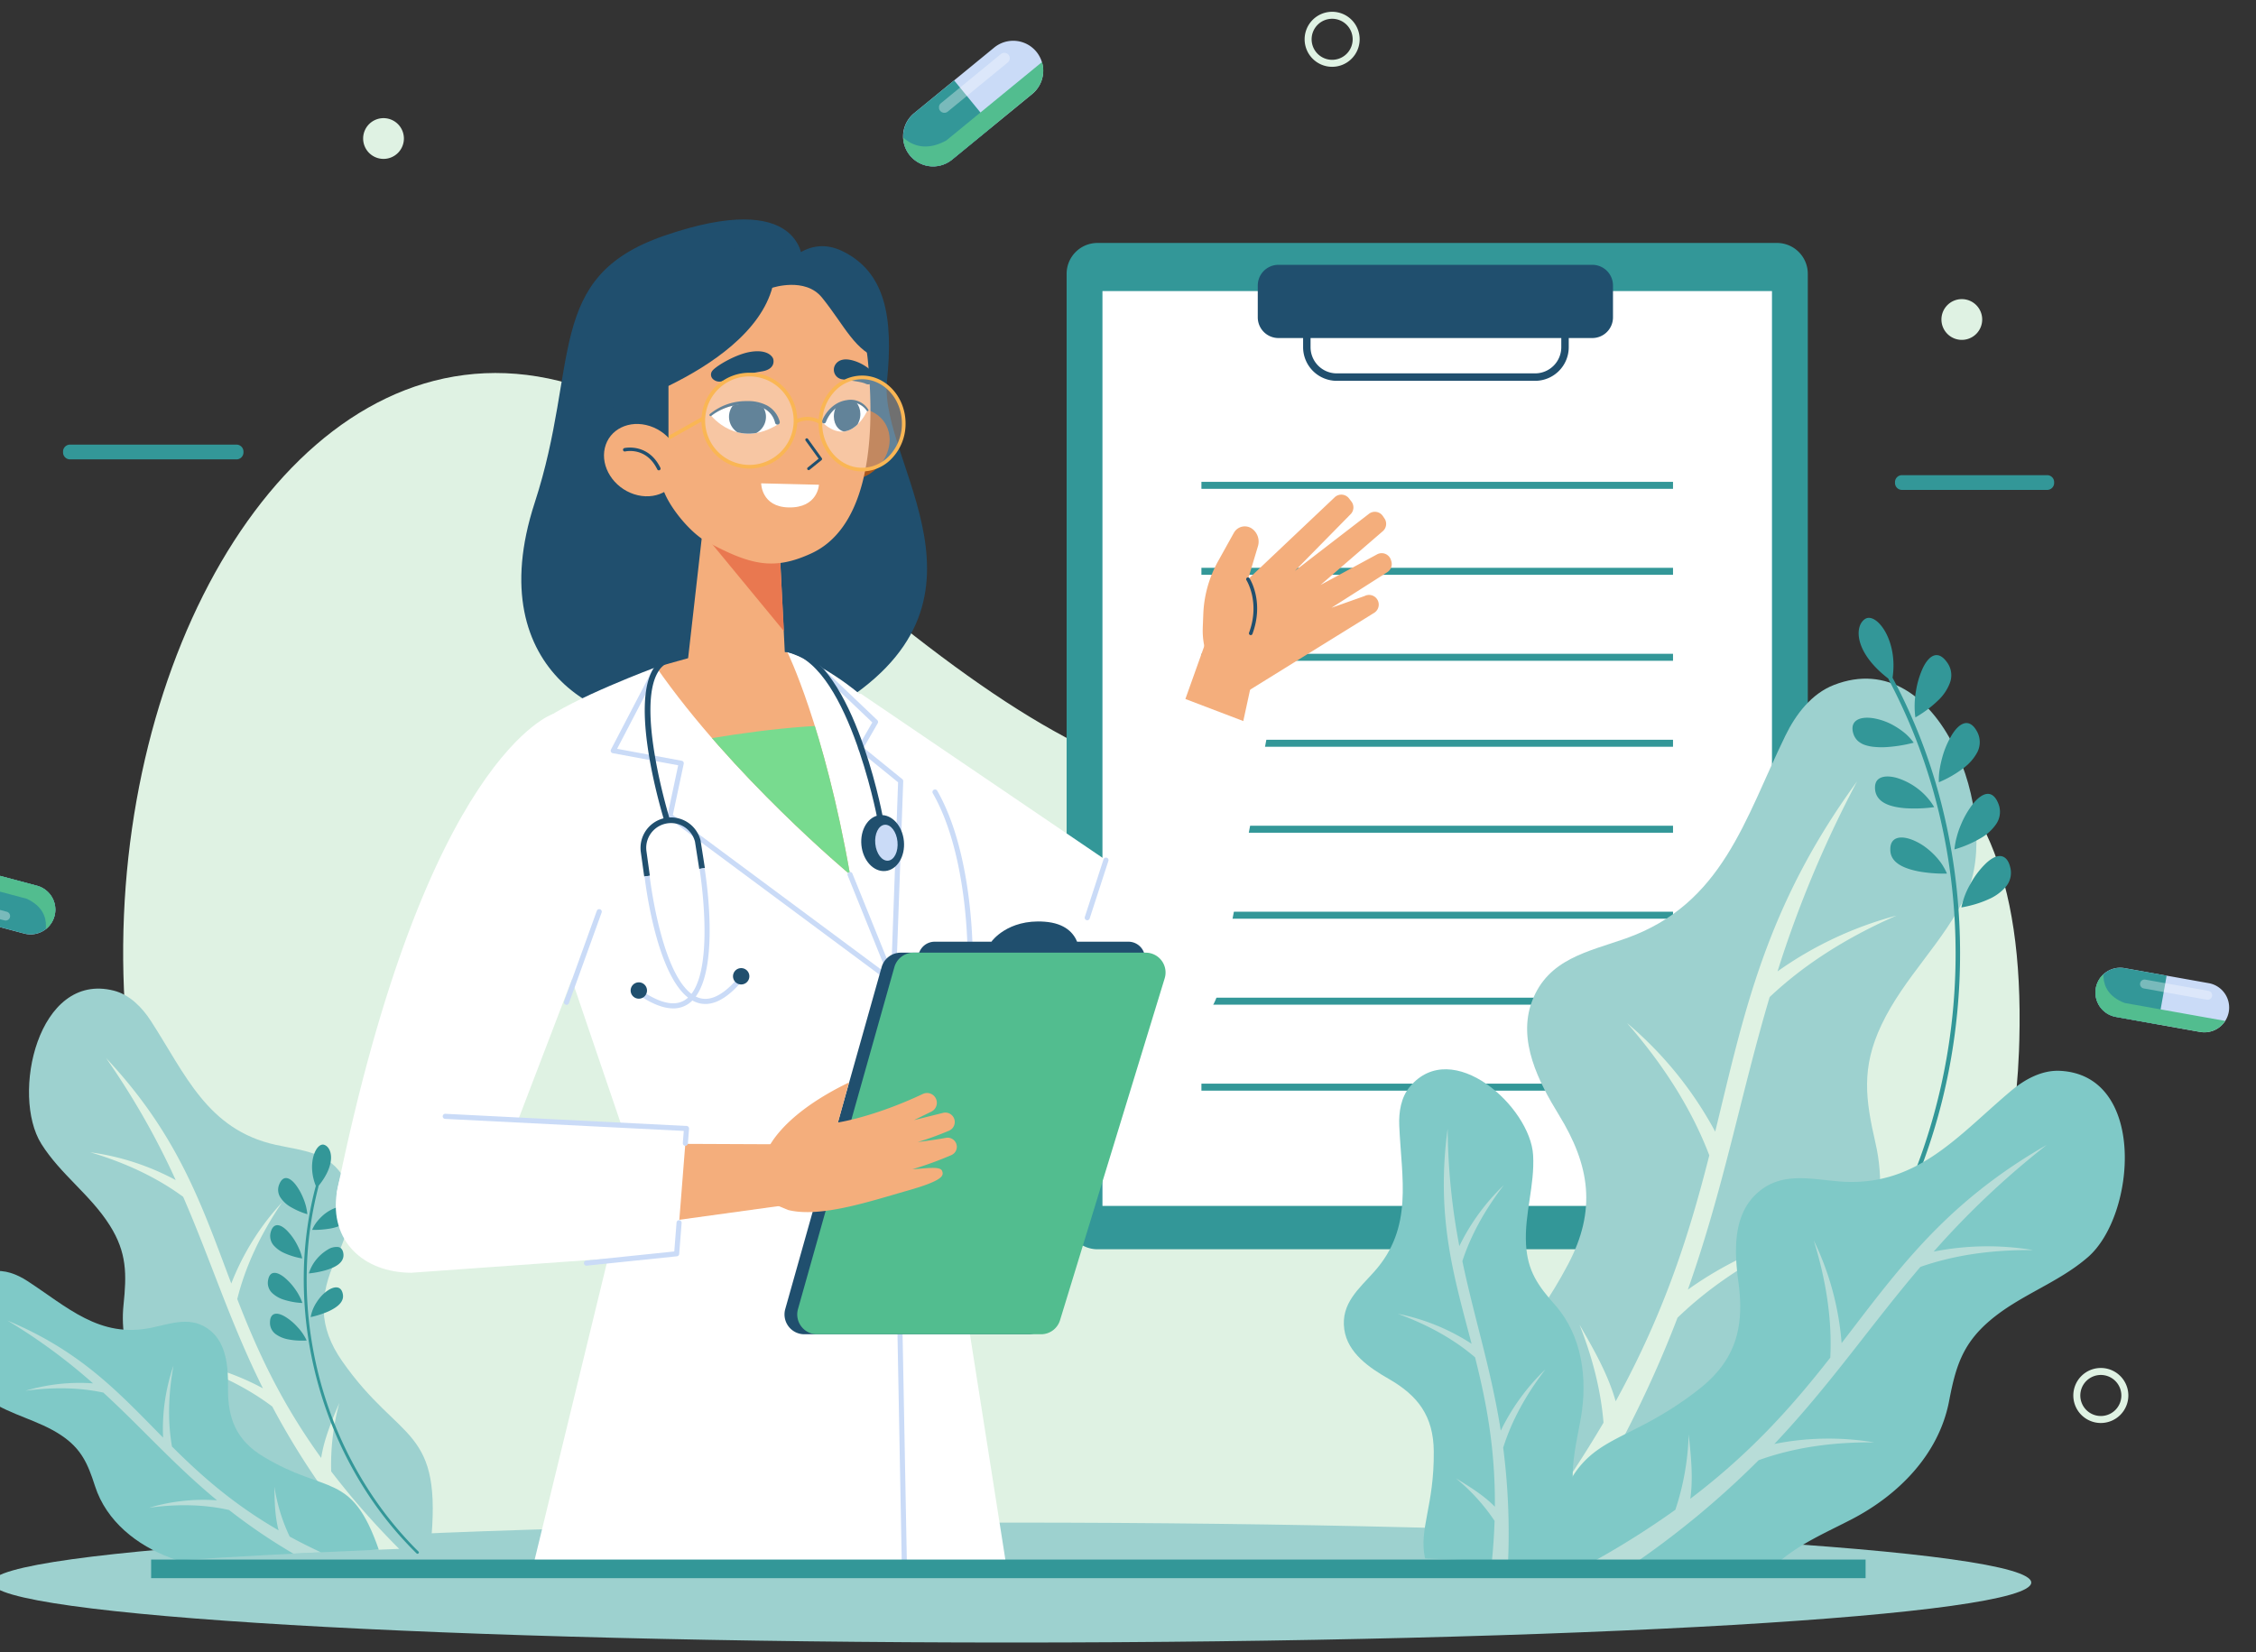 <?xml version="1.0" encoding="UTF-8"?>
<svg xmlns="http://www.w3.org/2000/svg" xmlns:xlink="http://www.w3.org/1999/xlink" width="938.57" height="687.443" viewBox="0 0 938.57 687.443">
  <rect x="0" y="0" width="938.57" height="687.443" fill="#333333" stroke="none"/>
  <defs>
    <clipPath id="a">
      <rect width="938.57" height="687.443" fill="#fff" stroke="#707070" stroke-width="1"></rect>
    </clipPath>
    <clipPath id="b">
      <rect width="964.286" height="678.568" fill="none"></rect>
    </clipPath>
    <clipPath id="c">
      <rect width="964.287" height="678.567" fill="none"></rect>
    </clipPath>
    <clipPath id="d">
      <path d="M1704.016,756.671a10.3,10.3,0,0,0,8.333,11.955l17.512,3.126,17.512,3.127A10.3,10.3,0,0,0,1751,754.591l-17.512-3.127-17.513-3.126a10.413,10.413,0,0,0-1.823-.162,10.306,10.306,0,0,0-10.132,8.5" transform="translate(-1703.854 -748.176)" fill="none"></path>
    </clipPath>
    <clipPath id="f">
      <rect width="29.949" height="8.406" fill="none"></rect>
    </clipPath>
    <clipPath id="g">
      <path d="M4.438,673.747a10.3,10.3,0,0,0,7.305,12.61l17.19,4.578,17.19,4.578a10.3,10.3,0,0,0,5.3-19.915L34.237,671.02l-17.19-4.578a10.292,10.292,0,0,0-12.609,7.305" transform="translate(-4.088 -666.092)" fill="none"></path>
    </clipPath>
    <clipPath id="i">
      <rect width="29.462" height="10.58" fill="none"></rect>
    </clipPath>
    <clipPath id="j">
      <path d="M808.753,25.527,792.088,39.185,775.423,52.842a12.481,12.481,0,0,0,15.822,19.307L807.91,58.491l16.665-13.658a12.481,12.481,0,1,0-15.823-19.306" transform="translate(-770.853 -22.699)" fill="none"></path>
    </clipPath>
    <clipPath id="l">
      <rect width="29.462" height="24.957" fill="none"></rect>
    </clipPath>
    <clipPath id="m">
      <path d="M600.279,501.036l-22.557,6.293c31.51,45.414,80.621,86.32,80.621,86.32-10.835-61.8-26.1-92.613-26.1-92.613Z" transform="translate(-577.722 -501.036)" fill="none"></path>
    </clipPath>
    <clipPath id="o">
      <path d="M620.213,311.408s11.163,14.639,28.3,3.751a14.584,14.584,0,0,0-13.506-8.447c-3.881,0-8.75,1.246-14.8,4.7" transform="translate(-620.213 -306.712)" fill="none"></path>
    </clipPath>
    <clipPath id="q">
      <path d="M708.239,313.746c11.7,10.4,18.5-5.36,18.5-5.36-3.085-2.848-5.793-3.911-8.117-3.911-6.861,0-10.379,9.271-10.379,9.271" transform="translate(-708.239 -304.475)" fill="none"></path>
    </clipPath>
    <clipPath id="s">
      <rect width="38.361" height="38.361" fill="none"></rect>
    </clipPath>
    <clipPath id="t">
      <rect width="34.688" height="38.361" fill="none"></rect>
    </clipPath>
  </defs>
  <g clip-path="url(#a)">
    <g transform="translate(-34.134 4.898)">
      <g clip-path="url(#b)">
        <g transform="translate(0 0.001)">
          <g clip-path="url(#c)">
            <path d="M949.292,565.046q.09-2.3.15-4.584c3.651-138.387-73.993-153.373-200.3-136.305-3.106.42-3.394,1.651-4.53,2.185-123.943,58.241-178.381,38.489-331.734-99.69C205.158,139.489,34.819,599.592,285.637,781.98H827.148c6.928-4.3,13.4-8.576,19.392-12.747,60.117-41.821,99.414-118.776,102.752-204.187" transform="translate(-75.201 -132.403)" fill="#dff2e3"></path>
            <path d="M1165.1,289.673c6.519-16.964-2.195-33.116-21.189-31.433-19.263,1.708-69.2,4.26-111.691-41.368C943.982,122.131,886.949,250.1,978.8,317.585c62.87,46.194,160.227,39.952,186.305-27.911" transform="translate(-436.475 -85.772)" fill="#dff2e3"></path>
            <path d="M1096.51,22.9a11.447,11.447,0,1,1,11.446-11.447A11.46,11.46,0,0,1,1096.51,22.9m0-19.985a8.538,8.538,0,1,0,8.538,8.538,8.548,8.548,0,0,0-8.538-8.538" transform="translate(-508.16 -0.002)" fill="#dff2e3"></path>
            <path d="M1698,1084.3a11.447,11.447,0,1,1,11.446-11.447A11.46,11.46,0,0,1,1698,1084.3m0-19.985a8.538,8.538,0,1,0,8.538,8.539,8.549,8.549,0,0,0-8.538-8.539" transform="translate(-789.85 -497.082)" fill="#dff2e3"></path>
            <path d="M35.14,819.843a8.478,8.478,0,1,1-8.478-8.478,8.478,8.478,0,0,1,8.478,8.478" transform="translate(-8.516 -379.982)" fill="#dff2e3"></path>
            <path d="M1600.315,233.371a8.478,8.478,0,1,1-8.478-8.478,8.478,8.478,0,0,1,8.478,8.478" transform="translate(-741.524 -105.324)" fill="#dff2e3"></path>
            <path d="M365.313,91.728a8.478,8.478,0,1,1-8.479-8.478,8.479,8.479,0,0,1,8.479,8.478" transform="translate(-163.144 -38.989)" fill="#dff2e3"></path>
            <path d="M185.69,338.76H116.433a2.9,2.9,0,0,0-2.9,2.9V342a2.9,2.9,0,0,0,2.9,2.9H185.69a2.9,2.9,0,0,0,2.9-2.9v-.34a2.9,2.9,0,0,0-2.9-2.9" transform="translate(-53.168 -158.65)" fill="#339798"></path>
            <path d="M1610.327,362.658h-60.408a2.9,2.9,0,0,0-2.9,2.9v.34a2.9,2.9,0,0,0,2.9,2.9h60.408a2.9,2.9,0,0,0,2.9-2.9v-.34a2.9,2.9,0,0,0-2.9-2.9" transform="translate(-724.503 -169.842)" fill="#339798"></path>
            <path d="M1751,754.59l-17.512-3.126-17.513-3.126a10.3,10.3,0,1,0-3.622,20.288l17.512,3.126,17.512,3.126A10.3,10.3,0,0,0,1751,754.59" transform="translate(-797.955 -350.389)" fill="#cadbf7"></path>
          </g>
        </g>
        <g transform="translate(905.9 397.788)">
          <g clip-path="url(#d)">
            <path d="M1715.971,748.337a10.3,10.3,0,1,0-3.622,20.288l17.512,3.126,3.622-20.288Z" transform="translate(-1703.854 -748.176)" fill="#339798"></path>
            <path d="M1698.4,742.929s-5.624,12.428,7.669,17.45l46.2,8.248-8.492,11.538-25.554-1.535-7.822-1.207-27.483-9.258-.359-16Z" transform="translate(-1693.88 -745.719)" fill="#52bd8f"></path>
          </g>
        </g>
        <g transform="translate(0 0.001)">
          <g clip-path="url(#c)">
            <g transform="translate(924.469 402.699)" opacity="0.34">
              <g clip-path="url(#f)">
                <path d="M1766.539,765.793l-26.219-4.68a1.862,1.862,0,1,1,.654-3.667l26.219,4.68a1.863,1.863,0,1,1-.655,3.667" transform="translate(-1738.782 -757.415)" fill="#fff"></path>
              </g>
            </g>
            <path d="M11.743,686.357l17.19,4.578,17.19,4.578a10.3,10.3,0,0,0,5.3-19.916l-17.19-4.578-17.19-4.578a10.3,10.3,0,0,0-5.3,19.915" transform="translate(-1.914 -311.948)" fill="#cadbf7"></path>
          </g>
        </g>
        <g transform="translate(2.174 354.146)">
          <g clip-path="url(#g)">
            <path d="M68.008,699.853a10.3,10.3,0,1,0,5.3-19.915l-17.19-4.578-5.3,19.915Z" transform="translate(-25.973 -670.432)" fill="#339798"></path>
            <path d="M51.539,692.129s6.642-11.915-6.185-18.03L0,662.021l9.426-10.789L34.763,654.9l7.694,1.856L69.07,668.273l-.978,15.977Z" transform="translate(-2.174 -659.133)" fill="#52bd8f"></path>
          </g>
        </g>
        <g transform="translate(0 0.001)">
          <g clip-path="url(#c)">
            <g transform="translate(8.874 367.564)" opacity="0.34">
              <g clip-path="url(#i)">
                <path d="M19.033,691.394l25.736,6.854a1.862,1.862,0,1,1-.959,3.6l-25.736-6.854a1.862,1.862,0,1,1,.959-3.6" transform="translate(-16.69 -691.331)" fill="#fff"></path>
              </g>
            </g>
            <path d="M808.753,25.526,792.088,39.184,775.423,52.842a12.481,12.481,0,0,0,15.823,19.307L807.91,58.491l16.665-13.658a12.481,12.481,0,0,0-15.823-19.307" transform="translate(-361.008 -10.631)" fill="#cadbf7"></path>
          </g>
        </g>
        <g transform="translate(409.845 12.069)">
          <g clip-path="url(#j)">
            <path d="M775.422,67.363A12.481,12.481,0,0,0,791.245,86.67L807.91,73.012,792.087,53.705Z" transform="translate(-770.852 -37.22)" fill="#339798"></path>
            <path d="M759.584,62.328s7.012,14.962,22.1,6.68l43.968-36.034,3.935,16.9L808.055,72.187l-7.269,6.249L770.627,96.444,755.615,84.176Z" transform="translate(-763.717 -27.511)" fill="#52bd8f"></path>
          </g>
        </g>
        <g transform="translate(0 0.001)">
          <g clip-path="url(#c)">
            <g transform="translate(424.794 17.06)" opacity="0.34">
              <g clip-path="url(#l)">
                <path d="M827.606,36.086,802.655,56.534a2.256,2.256,0,1,1-2.86-3.489L824.746,32.6a2.256,2.256,0,0,1,2.86,3.489" transform="translate(-798.97 -32.088)" fill="#fff"></path>
              </g>
            </g>
            <path d="M1194.343,599.66H911.665a12.838,12.838,0,0,1-12.838-12.838V193.767a12.837,12.837,0,0,1,12.838-12.837h282.678a12.838,12.838,0,0,1,12.838,12.837V586.822a12.838,12.838,0,0,1-12.838,12.838" transform="translate(-420.942 -84.735)" fill="#339798"></path>
            <rect width="278.541" height="380.67" transform="translate(492.792 116.219)" fill="#fff"></rect>
            <path d="M1180.4,258.368h-82.541a14,14,0,0,1-13.986-13.986v-20.6h110.513v20.6a14,14,0,0,1-13.985,13.986m-93.427-31.487v17.5a10.9,10.9,0,0,0,10.886,10.886H1180.4a10.9,10.9,0,0,0,10.884-10.886v-17.5Z" transform="translate(-507.604 -104.803)" fill="#204f6e"></path>
            <path d="M1187.581,228.512H1057a8.6,8.6,0,0,1-8.6-8.6V206.648a8.6,8.6,0,0,1,8.6-8.6h130.58a8.6,8.6,0,0,1,8.6,8.6v13.264a8.6,8.6,0,0,1-8.6,8.6" transform="translate(-490.991 -92.752)" fill="#204f6e"></path>
            <rect width="196.198" height="2.91" transform="translate(533.963 195.599)" fill="#339798"></rect>
            <rect width="196.198" height="2.91" transform="translate(533.963 231.372)" fill="#339798"></rect>
            <rect width="196.198" height="2.911" transform="translate(533.963 267.147)" fill="#339798"></rect>
            <rect width="196.198" height="2.911" transform="translate(533.963 302.921)" fill="#339798"></rect>
            <rect width="196.198" height="2.911" transform="translate(533.963 338.695)" fill="#339798"></rect>
            <rect width="196.198" height="2.911" transform="translate(533.963 374.469)" fill="#339798"></rect>
            <rect width="196.198" height="2.911" transform="translate(533.963 410.243)" fill="#339798"></rect>
            <rect width="196.198" height="2.911" transform="translate(533.963 446.018)" fill="#339798"></rect>
            <path d="M482.061,1182.426c234.292,0,424.224,11.17,424.224,24.95s-189.932,24.95-424.224,24.95-424.228-11.171-424.228-24.95,189.932-24.95,424.228-24.95" transform="translate(-27.085 -553.759)" fill="#9dd1cf" fill-rule="evenodd"></path>
            <path d="M253.909,997.121c5.381-51.187-12.487-42.854-36.743-77.62-10.008-14.349-9.586-27.188-2.615-42.483,4.577-10.033,9.213-22.526,3.671-33.092-6.01-11.456-17.6-11.974-28.692-14.418-28.505-6.291-37.6-29.456-51.946-51.57-3.707-5.718-8.851-10.923-15.415-12.593-31.613-8.031-42.869,43.463-30.155,63.751,7.942,12.674,20.373,21.118,28.445,33.867,7.207,11.386,7.081,20.388,5.753,33.162-2.117,20.282,8.022,39.308,22.064,53.109,7.971,7.835,16.788,15.153,22.486,24.97,5.98,10.3,15.419,18.839,26.418,25.4,17.6-.891,36.558-1.72,56.729-2.479" transform="translate(-40.691 -358.034)" fill="#9dd1cf" fill-rule="evenodd"></path>
            <path d="M263.4,1023.042a324.19,324.19,0,0,1-28.289-32.232,98.222,98.222,0,0,1,3.389-28.5c-3.309,7.81-6.342,15.093-7.559,22.9-17.31-23.959-26.926-45.56-34.908-66.115q4.941-19.968,18.643-40.229A106.28,106.28,0,0,0,193.55,912.62c-12.06-31.83-21.691-61.436-52.132-93.855a319.324,319.324,0,0,1,29.014,50.826,104.384,104.384,0,0,0-35.5-11.553q22.578,6.729,38.6,18.518c11.663,26.786,19.383,51.952,33.183,79.688a104.4,104.4,0,0,0-35.627-11.627q23.228,6.926,39.515,19.2c9.706,18.291,22.35,37.825,40.646,59.732q5.989-.256,12.14-.5" transform="translate(-63.193 -383.448)" fill="#dff2e3" fill-rule="evenodd"></path>
            <path d="M205.271,1101.472c-11.391-32.791-21.46-22.732-47.949-38.68-11.311-6.8-14.942-15.832-14.786-28.6.106-8.378-.5-18.477-7.559-24.059-7.665-6.055-15.842-2.8-24.276-1.031-21.656,4.546-35.028-8.655-51.716-19.488-4.315-2.8-9.47-4.8-14.524-3.907-24.341,4.31-16.4,43.482-1.408,53.556,9.369,6.3,20.554,8.263,30.039,14.57,8.469,5.638,11.13,11.91,14.107,21.168,4.727,14.71,17.562,24.719,31.5,29.889.946.352,1.9.694,2.857,1.036,24.065-1.639,52.188-3.133,83.711-4.456" transform="translate(-13.538 -461.531)" fill="#7fc9c7" fill-rule="evenodd"></path>
            <path d="M200.439,1120.715q-6.925-3.214-13.005-6.548a74.317,74.317,0,0,1-6.352-20.791c.09,6.437.216,12.432,1.755,18.21-19.307-11.18-32.559-23.139-44.363-34.877q-2.678-15.367.624-33.681a81.222,81.222,0,0,0-4.32,29.969c-18.07-18.271-33.782-35.768-64.761-48.713a238.115,238.115,0,0,1,35.612,26.142,78.826,78.826,0,0,0-28.1,3.077q17.69-2.384,32.383.77c16.259,14.907,29.29,29.924,47.314,44.82A78.918,78.918,0,0,0,129,1102.166q18.2-2.459,33.228.956a240.6,240.6,0,0,0,26.741,18.156q5.635-.287,11.471-.563" transform="translate(-32.791 -479.697)" fill="#b8ddd8" fill-rule="evenodd"></path>
            <path d="M1212.76,887.706c-18.165-76.209,9.576-66.468,38.961-122.015,11.991-22.65,9.094-41.226-3.745-62.171-8.424-13.734-17.378-31.035-11.211-47.386,6.7-17.729,23.427-20.586,39.109-26.153,40.277-14.3,49.364-49.6,66.274-84.315,4.368-8.977,10.916-17.479,20.15-21.093,44.49-17.4,69.973,55.335,55.117,87.1-9.281,19.855-25.841,34.367-35.292,54.347-8.448,17.845-6.665,30.894-2.461,49.2,6.681,29.073-4.672,58.543-22.611,81.146-10.184,12.815-21.684,25.047-28.216,40.339-9.78,22.9-30.435,41.865-54.051,54.961q-28.473-1.436-59.959-2.748Z" transform="translate(-565.25 -244.429)" fill="#9dd1cf" fill-rule="evenodd"></path>
            <path d="M1243.638,927.054a485.323,485.323,0,0,0,40.035-57.9q-1.588-19.492-9.981-40.768c6.19,10.738,11.889,20.766,15.042,31.877,20.883-37.942,31.012-71.055,38.953-102.348q-10.722-28.1-34.22-55.039a154.94,154.94,0,0,1,36.672,45.182c11.851-48.413,20.587-93.159,59.034-145.762a468.121,468.121,0,0,0-33.106,79.083,153.122,153.122,0,0,1,49.5-23.226q-31.6,13.874-52.773,33.9c-12.178,41.024-18.912,78.965-34.033,121.749a153.133,153.133,0,0,1,49.675-23.358q-32.5,14.271-53.98,35.052c-11.68,30.5-28.046,63.72-53.786,102.308q-8.41-.374-17.028-.755" transform="translate(-582.425 -282.072)" fill="#dff2e3" fill-rule="evenodd"></path>
            <path d="M1149.525,1031.193c-2.695-12.3,3.846-21.8,3.628-44.583-.125-14.692-6.626-23.21-18.75-30.155-7.965-4.563-17.152-10.752-18.491-20.672-1.456-10.753,6.167-16.833,12.52-23.981,16.327-18.359,11.305-38.6,10.363-60.7-.241-5.722.732-11.8,4.391-16.18,17.6-21.084,50.134,8.339,51.295,28.412.739,12.535-3.629,24.417-2.951,37.061.615,11.3,5.045,17.354,12.122,25.374,11.251,12.739,13.556,30.676,10.691,47-1.627,9.267-4.08,18.586-3.208,28.077.989,10.745-1.76,22.1-6.743,32.67q-26.324-1.214-54.867-2.32" transform="translate(-522.523 -387.604)" fill="#7fc9c7" fill-rule="evenodd"></path>
            <path d="M1197.138,1054.076c.584-5.862.942-11.437,1.113-16.771a81.158,81.158,0,0,0-16.086-17.7c6.019,3.675,11.609,7.123,16.21,11.827.179-24.837-3.737-44.263-8.246-62.178q-13.01-11.12-32.116-18.11a87.4,87.4,0,0,1,30.676,12.489c-7.2-27.586-14.972-52.463-9.958-89.524a270.02,270.02,0,0,0,4.859,48.864,89.053,89.053,0,0,1,18.53-25.39q-12.087,15.733-17.27,31.658c5.022,23.965,11.944,44.878,15.977,70.541a88.919,88.919,0,0,1,18.577-25.507q-12.426,16.187-17.566,32.577a278.919,278.919,0,0,1,2.025,47.51Z" transform="translate(-542.324 -409.368)" fill="#b8ddd8" fill-rule="evenodd"></path>
            <path d="M1528.7,499.644c-14.544-11.188-14.132-22.151-9.616-24.907s13.712,8.7,11.33,24.51c.934,1.752,1.853,3.512,2.74,5.279a233.353,233.353,0,0,1,17.495,46.825,251.122,251.122,0,0,1,7.522,49.464,255.948,255.948,0,0,1-2.336,50.018,247.793,247.793,0,0,1-12.177,48.671,233.129,233.129,0,0,1-21.98,45.05c-.592.934-2.087.1-1.5-.833,1.075-1.722,2.134-3.45,3.153-5.186a236.007,236.007,0,0,0,20.563-45.337,249.184,249.184,0,0,0,10.87-48.32,253.279,253.279,0,0,0,1.168-49.839,246.9,246.9,0,0,0-8.612-48.787,236.442,236.442,0,0,0-18.5-46.217.959.959,0,0,1-.116-.39m11.2,16.118a46.947,46.947,0,0,0,9.507-7.117,19.327,19.327,0,0,0,4.9-7.358,8.989,8.989,0,0,0-1.176-8.378c-3.877-5.535-7.685-2.919-10.239,2.555a37.242,37.242,0,0,0-2.8,9.725,35.293,35.293,0,0,0-.187,10.573m-.693,10.519a23.385,23.385,0,0,0-3.41-3.754,31.284,31.284,0,0,0-4.259-3.029,25.958,25.958,0,0,0-9.055-3.386c-5.691-.912-9.9.918-8.464,6.165a7.018,7.018,0,0,0,1.854,3.169,8.524,8.524,0,0,0,3.177,1.829,17.5,17.5,0,0,0,4.079.779,32.092,32.092,0,0,0,4.423.077,60.68,60.68,0,0,0,11.656-1.852m10.472,16.459a46.563,46.563,0,0,0,10.246-5.9,19.787,19.787,0,0,0,5.809-6.72,9.182,9.182,0,0,0-.148-8.424c-3.185-5.932-7.343-3.8-10.472,1.285a37.091,37.091,0,0,0-3.994,9.305,48.388,48.388,0,0,0-1.145,5.271,26.788,26.788,0,0,0-.3,5.185m-1.946,10.355a26.362,26.362,0,0,0-6.8-7.654,27.982,27.982,0,0,0-8.58-4.469c-2.772-.8-5.295-.864-6.976-.062-1.7.8-2.539,2.437-2.2,5.177.771,5.4,6.743,7.023,12.746,7.467a60.465,60.465,0,0,0,11.811-.46m8.425,17.589a47.1,47.1,0,0,0,10.9-4.672,19.291,19.291,0,0,0,6.525-5.98,8.994,8.994,0,0,0,.856-8.362c-2.453-6.252-6.774-4.641-10.557.046a37.673,37.673,0,0,0-5.054,8.752,36.257,36.257,0,0,0-1.736,5.1,31.115,31.115,0,0,0-.934,5.116m-3.115,10.067a24.483,24.483,0,0,0-2.46-4.438,28.666,28.666,0,0,0-3.426-3.956,30.828,30.828,0,0,0-3.909-3.207,24.427,24.427,0,0,0-4.1-2.235c-5.333-2.251-9.856-1.48-9.67,4,.055,5.49,5.941,7.771,11.781,8.923a60.106,60.106,0,0,0,11.78.911m6,14.077s1.464-.217,3.612-.755a43.782,43.782,0,0,0,7.709-2.647,19.923,19.923,0,0,0,7.178-5.2,9,9,0,0,0,1.8-8.191c-.786-3.24-2.445-4.578-4.306-4.595-1.868,0-4.048,1.332-6.167,3.434a35.334,35.334,0,0,0-6.034,8.113,33.057,33.057,0,0,0-3.792,9.841" transform="translate(-708.916 -222.138)" fill="#339798" fill-rule="evenodd"></path>
            <path d="M294.867,903.758c7.483-9.193,5.6-16.028,2.348-17.089s-7.328,7.5-3.48,17.089c-.332,1.237-.644,2.484-.945,3.726a150.794,150.794,0,0,0-4.043,32.037,162.339,162.339,0,0,0,2.615,32.207,165.345,165.345,0,0,0,8.9,31.1,159.878,159.878,0,0,0,14.876,28.792,150.929,150.929,0,0,0,20.5,25.056c.513.5,1.328-.247.825-.745-.935-.92-1.851-1.85-2.756-2.8a152.473,152.473,0,0,1-19.654-25.443,161.265,161.265,0,0,1-14.007-28.763,163.509,163.509,0,0,1-8.132-31.165,159.412,159.412,0,0,1-1.831-31.946,152.71,152.71,0,0,1,4.768-31.8.573.573,0,0,0,.015-.257m-4.642,11.789a30.3,30.3,0,0,1-7.036-3.058,12.566,12.566,0,0,1-4.174-3.9,5.8,5.8,0,0,1-.5-5.436c1.609-4.059,4.4-2.983,6.814.08a24.284,24.284,0,0,1,3.2,5.7,22.9,22.9,0,0,1,1.69,6.619m2,6.508a15.022,15.022,0,0,1,1.589-2.861,19.718,19.718,0,0,1,2.223-2.535,16.791,16.791,0,0,1,5.19-3.475c3.445-1.418,6.357-.9,6.231,2.621a4.472,4.472,0,0,1-.689,2.267,5.371,5.371,0,0,1-1.73,1.62,11.327,11.327,0,0,1-2.444,1.1,20.537,20.537,0,0,1-2.771.7,38.958,38.958,0,0,1-7.6.563m-4.139,11.9a30.159,30.159,0,0,1-7.322-2.187,12.888,12.888,0,0,1-4.647-3.36,5.949,5.949,0,0,1-1.156-5.316c1.121-4.209,4.054-3.48,6.774-.754a24.115,24.115,0,0,1,3.892,5.261,31.959,31.959,0,0,1,1.5,3.143,17.53,17.53,0,0,1,.955,3.213m2.761,6.227a16.971,16.971,0,0,1,3.138-5.823,18.225,18.225,0,0,1,4.727-4.084,6.72,6.72,0,0,1,4.38-1.076c1.187.251,1.957,1.157,2.148,2.927.317,3.51-3.193,5.421-6.9,6.588a39.4,39.4,0,0,1-7.489,1.469m-2.686,12.306a30.441,30.441,0,0,1-7.549-1.318,12.455,12.455,0,0,1-4.989-2.8,5.781,5.781,0,0,1-1.776-5.125c.609-4.3,3.566-3.927,6.644-1.544a24.779,24.779,0,0,1,4.471,4.757,23.5,23.5,0,0,1,1.851,2.947,19.882,19.882,0,0,1,1.348,3.078m3.45,5.864a15.759,15.759,0,0,1,.89-3.158,18.076,18.076,0,0,1,1.569-2.993,19.773,19.773,0,0,1,1.977-2.6,16.378,16.378,0,0,1,2.243-2.011c3.017-2.2,5.979-2.389,6.668,1.081.785,3.46-2.58,5.773-6.075,7.363a38.887,38.887,0,0,1-7.272,2.319m-1.675,9.741s-.961.076-2.383.06a28.073,28.073,0,0,1-5.241-.517,12.793,12.793,0,0,1-5.286-2.209,5.792,5.792,0,0,1-2.344-4.877c.011-2.152.855-3.244,2.017-3.526,1.182-.282,2.746.231,4.391,1.237a22.823,22.823,0,0,1,4.994,4.2,21.394,21.394,0,0,1,3.853,5.627" transform="translate(-128.213 -415.207)" fill="#339798" fill-rule="evenodd"></path>
            <path d="M1272.912,1033.6c10.69-58.442,26.924-43.041,64.235-72.324,15.221-11.952,18.888-25.71,16.4-44.225-1.635-12.138-2.562-26.916,6.7-36.306,10.052-10.193,22.51-6.945,35.068-5.9,32.258,2.663,49.333-18.936,71.647-37.7,5.762-4.851,12.894-8.689,20.391-8.307,36.12,1.838,31.557,60.162,11.562,77.518-12.488,10.853-28.388,15.735-41.032,26.612-11.305,9.725-14.053,19.317-16.732,33.3-4.259,22.222-21.115,39.079-40.441,49.13-10.963,5.7-22.665,10.581-31.86,19.123a63.008,63.008,0,0,1-4.983,4.174c-27.353-1.737-57.734-3.356-90.793-4.858Z" transform="translate(-596.134 -388.153)" fill="#7fc9c7" fill-rule="evenodd"></path>
            <path d="M1305.422,1061.771a353.12,353.12,0,0,0,37.084-23.157,108.8,108.8,0,0,0,5.536-31.354c1.005,9.374,1.892,18.088.685,26.776,26.044-19.752,43.174-39.522,58.224-58.714q1.167-22.81-6.883-48.8a118.783,118.783,0,0,1,11.594,42.746c23-29.82,42.707-58.084,85.388-82.5a350.574,350.574,0,0,0-47.066,44.419,115.353,115.353,0,0,1,41.359-.623q-26.114-.269-46.895,6.991c-20.96,24.6-37.218,48.771-60.754,73.679a115.416,115.416,0,0,1,41.531-.654q-26.861-.268-48.078,7.413a367.7,367.7,0,0,1-54.167,44.653c-5.746-.3-11.616-.584-17.557-.871" transform="translate(-611.36 -415.293)" fill="#b8ddd8" fill-rule="evenodd"></path>
            <path d="M589.036,179.4s0-29.923-57.541-10.07c-49.854,17.2-34.906,53.129-53.814,111.115-23.387,71.721,32.849,96.29,59.614,89.773l54.376-2.209,14.546-68.038Z" transform="translate(-221.103 -76.115)" fill="#204f6e"></path>
            <path d="M651.185,195.632s10.613-18.426,27.444-9.937c17.233,8.693,20.943,26.756,18.168,53.945-3.463,33.935,52.242,92.118-22.739,136.252l-47.033,1.917Z" transform="translate(-293.65 -85.92)" fill="#204f6e"></path>
            <path d="M617.723,555.6s20.758,45.858,166.625,119.254l39.942-44.268L681.5,533.613Z" transform="translate(-289.294 -249.905)" fill="#fff"></path>
            <path d="M981.479,597.789l23.444-108.107L982.977,487.8l-30.243,84.72q13.93,13.246,28.745,25.265" transform="translate(-446.188 -228.451)" fill="#f4ae7c"></path>
            <path d="M1005.331,433.261l.225-5.72a49.087,49.087,0,0,1,6.142-21.918l6.578-11.837a5.2,5.2,0,0,1,7.794-1.537,6.659,6.659,0,0,1,2.221,7.116l-4.13,13.767,35.981-34.057a4.028,4.028,0,0,1,6.034.4l.994,1.29a4.028,4.028,0,0,1-.15,5.1l-23.38,23.776,30.634-23.6a4.028,4.028,0,0,1,5.984.771l.673.992a4.028,4.028,0,0,1-.681,5.293l-25.906,22.384,23.4-12.672a4.028,4.028,0,0,1,5.862,2.251l.159.494a4.029,4.029,0,0,1-1.521,4.529l-23.369,14.9,13.78-4.891a4.029,4.029,0,0,1,4.065,6.946l-59.379,36.787-7.876-13.734a31.353,31.353,0,0,1-4.131-16.827" transform="translate(-470.808 -176.981)" fill="#f4ae7c"></path>
            <path d="M1041.239,466.733a.746.746,0,0,1-.7-1.008c4.687-12.585-1-21.726-1.059-21.817a.747.747,0,1,1,1.259-.8c.253.4,6.143,9.866,1.2,23.142a.747.747,0,0,1-.7.486" transform="translate(-486.758 -207.356)" fill="#204f6e"></path>
            <path d="M908.8,631.51l33.709-100.044,43.308,16.5L965.543,655.372a30.768,30.768,0,0,1-41.558,20.974c-15.619-6.43-23.134-24.249-15.182-44.835" transform="translate(-424.113 -248.899)" fill="#fff"></path>
            <path d="M914.033,688.035a1.061,1.061,0,0,1-1.009-1.389l7.782-23.951a1.061,1.061,0,0,1,2.019.656l-7.783,23.95a1.061,1.061,0,0,1-1.009.733" transform="translate(-427.566 -310.013)" fill="#cadbf7"></path>
            <path d="M526.844,507.329s-35.527,13.221-47.236,22.426-14.149,29.5-4.781,57.6,42.114,124.119,42.114,124.119L474.913,884.226H672.949l-26.776-170.27,2.829-50.1s18.491-51.571.761-92.893c-24.533-57.179-68.4-69.928-68.4-69.928Z" transform="translate(-219.683 -234.648)" fill="#fff"></path>
            <path d="M632.238,501.036s15.27,30.813,26.1,92.612c0,0-49.11-40.906-80.621-86.32l22.557-6.292Z" transform="translate(-270.561 -234.648)" fill="#f4ae7c"></path>
          </g>
        </g>
        <g transform="translate(307.161 266.389)">
          <g clip-path="url(#m)">
            <path d="M553.645,570.829S634.13,551.1,673.888,560.9l3.74,75.439-54.442,14.247L581.543,584.1" transform="translate(-566.446 -527.792)" fill="#78db8f"></path>
          </g>
        </g>
        <g transform="translate(0 0.001)">
          <g clip-path="url(#c)">
            <path d="M751.074,965.93a1.06,1.06,0,0,1-1.06-1.042l-4.6-245.728-17.973-44.471a1.061,1.061,0,1,1,1.968-.8l18.046,44.653a1.06,1.06,0,0,1,.077.378l4.606,245.924a1.06,1.06,0,0,1-1.041,1.08h-.02" transform="translate(-340.64 -315.29)" fill="#cadbf7"></path>
            <path d="M659.689,644.158a1.059,1.059,0,0,1-.632-.209l-92.95-69.007a1.06,1.06,0,0,1-.405-1.072l4.444-20.886-27.214-5.033a1.062,1.062,0,0,1-.748-1.534l17.238-33.088a1.061,1.061,0,0,1,1.883.98l-16.575,31.816,26.875,4.971a1.061,1.061,0,0,1,.845,1.264l-4.529,21.285,90.782,67.4,2.926-80.979-16.379-13.32a1.062,1.062,0,0,1-.249-1.354l5.906-10.235L627.757,513.1a1.062,1.062,0,0,1,1.464-1.537l23.753,22.626a1.061,1.061,0,0,1,.187,1.3l-5.871,10.175,16.087,13.083a1.062,1.062,0,0,1,.39.862l-3.018,83.524a1.061,1.061,0,0,1-1.06,1.023" transform="translate(-253.861 -239.443)" fill="#cadbf7"></path>
            <path d="M809.523,680.077H809.5A1.06,1.06,0,0,1,808.462,679c.008-.422.631-42.429-14.473-68.78a1.061,1.061,0,0,1,1.841-1.055c15.4,26.865,14.762,69.449,14.753,69.876a1.061,1.061,0,0,1-1.06,1.041" transform="translate(-371.778 -285.035)" fill="#cadbf7"></path>
            <path d="M566.937,655.106l-1.412-10.166a12.68,12.68,0,0,1,24.84-4.9l.023.112,1.788,11.427-2.344.367-1.778-11.369a10.308,10.308,0,0,0-20.181,4.037l1.412,10.166Z" transform="translate(-264.791 -295.286)" fill="#204f6e"></path>
            <path d="M576.92,572.743c-.605-1.939-14.69-47.649-4.549-63.639a11.374,11.374,0,0,1,8.322-5.47l.326,2.349a8.99,8.99,0,0,0-6.645,4.391c-9.556,15.066,4.665,61.2,4.81,61.663Z" transform="translate(-266.341 -235.865)" fill="#204f6e"></path>
            <path d="M577.919,728.552c-4.175,0-9.13-1.979-14.816-5.925l1.209-1.743c7.94,5.51,14.148,6.923,18.452,4.2,13.571-8.588,6.191-54.123,6.115-54.582l2.094-.347c.32,1.931,7.677,47.387-7.073,56.723a10.961,10.961,0,0,1-5.982,1.677" transform="translate(-263.714 -313.849)" fill="#cadbf7"></path>
            <path d="M557.714,763.462a3.4,3.4,0,1,0,2.9-3.832,3.4,3.4,0,0,0-2.9,3.832" transform="translate(-261.175 -355.738)" fill="#204f6e"></path>
            <path d="M593.852,729.557a10.594,10.594,0,0,1-3.028-.441c-16.736-4.962-22.047-50.7-22.265-52.647l2.109-.237c.052.463,5.363,46.285,20.759,50.848,4.886,1.447,10.474-1.6,16.61-9.068l1.64,1.348c-5.574,6.78-10.882,10.2-15.825,10.2" transform="translate(-266.269 -316.696)" fill="#cadbf7"></path>
            <path d="M644.555,751.4a3.4,3.4,0,1,1-3.832-2.9,3.4,3.4,0,0,1,3.832,2.9" transform="translate(-298.694 -350.527)" fill="#204f6e"></path>
            <path d="M716.785,568.119c-.125-.667-12.844-66.754-38.44-69.2l.225-2.362c27.36,2.611,40.02,68.323,40.546,71.119Z" transform="translate(-317.685 -232.553)" fill="#204f6e"></path>
            <path d="M738.185,641.21c.628,6.417,5.092,11.233,9.972,10.755s8.326-6.067,7.7-12.484-5.092-11.233-9.972-10.755-8.325,6.067-7.7,12.484" transform="translate(-345.675 -294.432)" fill="#204f6e"></path>
            <path d="M749.061,644.183c.4,4.125,2.8,7.266,5.347,7.017s4.289-3.8,3.885-7.921-2.8-7.266-5.347-7.017-4.288,3.8-3.885,7.92" transform="translate(-350.775 -297.971)" fill="#cadbf7"></path>
            <path d="M417.68,549.523s-52.844,17.1-89.987,199.279l56.232,19.954L442.68,615.174Z" transform="translate(-153.466 -257.355)" fill="#fff"></path>
            <path d="M506.572,742.12a1.061,1.061,0,0,1-1-1.422l13.6-37.683a1.061,1.061,0,0,1,2,.721l-13.6,37.683a1.062,1.062,0,0,1-1,.7" transform="translate(-236.742 -328.911)" fill="#cadbf7"></path>
            <path d="M490.343,885.528l101.71.451,7.112,24.109L498.038,924.046Z" transform="translate(-229.639 -414.714)" fill="#f4ae7c"></path>
            <path d="M363.135,863.207l109.72,5.614-4.1,52.126-110.382,7.9c-20.113-.085-34.024-13.367-31.033-33.256,2.692-17.905,17.872-34.923,35.8-32.382" transform="translate(-153.109 -404.143)" fill="#fff"></path>
            <path d="M511.585,875.793c-.028,0-.056,0-.084,0a1.06,1.06,0,0,1-.975-1.141l.4-5.047-99.26-5.006a1.061,1.061,0,1,1,.107-2.119l100.349,5.062a1.061,1.061,0,0,1,1,1.143l-.483,6.135a1.061,1.061,0,0,1-1.057.978" transform="translate(-192.32 -403.918)" fill="#cadbf7"></path>
            <path d="M522.187,964.7a1.061,1.061,0,0,1-.108-2.117l36.63-3.794.945-11.993a1.061,1.061,0,1,1,2.115.166l-1.014,12.874a1.061,1.061,0,0,1-.948.973L522.3,964.7a1.1,1.1,0,0,1-.111.006" transform="translate(-244.056 -442.95)" fill="#cadbf7"></path>
            <path d="M718.481,742.391l-40.1,142.28a8.251,8.251,0,0,0,7.942,10.489h93.184a8.251,8.251,0,0,0,7.89-5.836l43.547-142.281a8.251,8.251,0,0,0-7.89-10.666H726.423a8.252,8.252,0,0,0-7.942,6.013" transform="translate(-317.556 -344.864)" fill="#204f6e"></path>
            <path d="M839.955,720.372s6.627-9.488,22.14-8.322c17.277,1.3,14.459,16.651,14.459,16.651Z" transform="translate(-393.37 -333.424)" fill="#204f6e"></path>
            <path d="M753.476,732.8,720.038,851.453a6.881,6.881,0,0,0,6.623,8.747h77.707a6.88,6.88,0,0,0,6.58-4.867l36.313-118.649a6.881,6.881,0,0,0-6.579-8.894H760.1a6.881,6.881,0,0,0-6.623,5.014" transform="translate(-337.088 -340.842)" fill="#204f6e"></path>
            <path d="M728.442,742.391l-40.1,142.28a8.251,8.251,0,0,0,7.942,10.489h93.184a8.251,8.251,0,0,0,7.89-5.836l43.546-142.281a8.251,8.251,0,0,0-7.89-10.666H736.384a8.252,8.252,0,0,0-7.942,6.013" transform="translate(-322.221 -344.864)" fill="#52bd8f"></path>
            <path d="M656.683,867.977s3.7-15.025,34.744-30.056l-4.575,16.664s14.853-2.211,35.341-11.889a4.082,4.082,0,0,1,3.485,7.382l-7.181,3.526,12.055-3.013a3.92,3.92,0,0,1,2.566,7.374A124.59,124.59,0,0,1,720,862.73h0s5.76-.667,11.658-1.727a3.84,3.84,0,0,1,4.55,3,3.772,3.772,0,0,1-2.192,4.159,149.78,149.78,0,0,1-16.2,5.893c5.44-.318,11.463-1.385,12.3.625s.7,4-14.607,8.347-35.948,11.3-49.338,8l-16.894-6.986V865.368Z" transform="translate(-304.071 -392.419)" fill="#f4ae7c"></path>
            <path d="M732.172,320.388c1.821,7.831-3.623,16.435-12.159,19.218s-16.931-1.308-18.752-9.139,3.623-16.435,12.16-19.219,16.931,1.309,18.752,9.14" transform="translate(-328.253 -145.357)" fill="#a8561c"></path>
            <path d="M637.9,234.1c.45,31.758-21.322,57.779-55.52,58.264S520.1,267.5,519.645,235.743s26.908-57.9,61.105-58.38,56.7,24.982,57.15,56.74" transform="translate(-243.359 -83.061)" fill="#204f6e"></path>
            <path d="M610.076,373l-8.683,76.54,41.541,4.826-3.577-72.372Z" transform="translate(-281.646 -174.684)" fill="#f4ae7c"></path>
            <path d="M645.991,445.342,610.1,401.788l33.505-1.179Z" transform="translate(-285.722 -187.615)" fill="#e97850"></path>
            <path d="M592.729,207.229a68.5,68.5,0,0,1,30.909-1.771c13.839,2.543,31.623,10.591,34.057,34.935,4.057,40.575-2.677,71.088-23.383,80.684-15.9,7.367-25.625,4.865-44.088-5.117-6.87-3.715-18.238-17.414-18.481-25.525l-7.03-19.985s-19.91-49.624,28.016-63.221" transform="translate(-262.548 -95.747)" fill="#f4ae7c"></path>
            <path d="M695.74,347.058a.61.61,0,0,1-.385-1.084l4.528-3.669-5.419-7.523a.61.61,0,1,1,.99-.714l5.756,7.991a.61.61,0,0,1-.11.831l-4.976,4.032a.608.608,0,0,1-.384.136" transform="translate(-325.18 -156.335)" fill="#204f6e"></path>
            <path d="M648.516,315.158s-6.518-16.182-28.3-3.75c0,0,11.163,14.639,28.3,3.75" transform="translate(-290.461 -143.641)" fill="#fff"></path>
          </g>
        </g>
        <g transform="translate(329.753 163.072)">
          <g clip-path="url(#o)">
            <path d="M650.007,309.427a7.688,7.688,0,1,1-8.662-6.841,7.806,7.806,0,0,1,8.662,6.841" transform="translate(-626.998 -304.749)" fill="#204f6e"></path>
          </g>
        </g>
        <g transform="translate(0 0.001)">
          <g clip-path="url(#c)">
            <path d="M619.475,310.1a23.647,23.647,0,0,1,15.464-5.4,16.97,16.97,0,0,1,8.262,1.781,10.746,10.746,0,0,1,5.385,6.852,1,1,0,0,1-1.936.47c0-.011,0-.022-.007-.032l-.023-.114a8.993,8.993,0,0,0-4.259-5.7,15.34,15.34,0,0,0-7.448-1.851,22.488,22.488,0,0,0-14.805,4.731.483.483,0,0,1-.681-.052.49.49,0,0,1,.048-.678" transform="translate(-290.039 -142.698)" fill="#204f6e"></path>
            <path d="M708.239,313.745s6.3-16.614,18.5-5.359c0,0-6.8,15.763-18.5,5.359" transform="translate(-331.685 -142.594)" fill="#fff"></path>
          </g>
        </g>
        <g transform="translate(376.554 161.882)">
          <g clip-path="url(#q)">
            <path d="M716.78,308.864c-.573,3.779,1.389,7.21,4.381,7.662s5.881-2.242,6.454-6.021-1.389-7.209-4.38-7.663-5.881,2.242-6.454,6.021" transform="translate(-712.193 -303.687)" fill="#204f6e"></path>
          </g>
        </g>
        <g transform="translate(0 0.001)">
          <g clip-path="url(#c)">
            <path d="M725.99,308.2a7.617,7.617,0,0,0-8.038-3.262l-.081.018c-4.152.691-7.407,4.135-8.859,7.926l-.022.059a.841.841,0,0,1-1.571-.6l.01-.027c1.808-4.274,5.545-7.9,10.258-8.54l-.078.018a8.61,8.61,0,0,1,9.05,3.945.408.408,0,0,1-.1.569.43.43,0,0,1-.574-.1" transform="translate(-331.275 -142.178)" fill="#204f6e"></path>
            <path d="M716.894,275.187a4.022,4.022,0,0,0,3.472,5.179c3.548.6,7.718.922,9.711,1.88a2.355,2.355,0,0,0,3.1-1.148,3.283,3.283,0,0,0-.012-3.163c-1.116-1.925-5.409-4.9-9.72-5.7-5.536-1.032-6.549,2.956-6.549,2.956" transform="translate(-335.673 -127.413)" fill="#204f6e"></path>
            <path d="M646.4,268.754s1.621,4.441-5.048,5.379a105.387,105.387,0,0,0-15.879,3.93,3.911,3.911,0,0,1-4.386-1.087,2.547,2.547,0,0,1,.082-3.229c1.628-2,9.816-6.9,15.968-7.832,7.9-1.2,9.262,2.84,9.262,2.84" transform="translate(-290.62 -124.43)" fill="#204f6e"></path>
            <path d="M683.849,369.651l-24.04-.582s.024,9.782,11.42,10.024c12.2.258,12.619-9.442,12.619-9.442" transform="translate(-309.004 -172.845)" fill="#fff"></path>
            <g transform="translate(326.714 150.955)" opacity="0.3">
              <g clip-path="url(#s)">
                <path d="M614.5,302.641a19.18,19.18,0,1,0,19.639-18.711A19.18,19.18,0,0,0,614.5,302.641" transform="translate(-614.497 -283.925)" fill="#fff"></path>
              </g>
            </g>
            <g transform="translate(375.435 152.134)" opacity="0.3">
              <g clip-path="url(#t)">
                <path d="M706.138,304.859c-.232,10.59,7.343,19.383,16.918,19.64s17.527-8.121,17.759-18.711-7.343-19.382-16.919-19.639-17.526,8.12-17.758,18.71" transform="translate(-706.133 -286.143)" fill="#fff"></path>
              </g>
            </g>
            <path d="M633.013,322.376c-.163,0-.326,0-.489-.006A19.943,19.943,0,0,1,619.25,288a19.943,19.943,0,0,1,33.693,14.921,19.967,19.967,0,0,1-19.93,19.46m-.019-38.361a18.413,18.413,0,1,0,.458.005c-.153,0-.306-.005-.458-.005" transform="translate(-287.112 -132.298)" fill="#fab654"></path>
            <path d="M722.809,324.6c-.148,0-.3,0-.444-.006-9.978-.267-17.9-9.427-17.66-20.417a20.854,20.854,0,0,1,6.26-14.608,17.1,17.1,0,0,1,12.28-4.847c9.978.267,17.9,9.426,17.661,20.417a20.856,20.856,0,0,1-6.261,14.608,17.12,17.12,0,0,1-11.836,4.854m-16.581-20.39c-.222,10.155,7.035,18.616,16.177,18.861a15.572,15.572,0,0,0,11.189-4.428,19.319,19.319,0,0,0,5.788-13.538c.222-10.156-7.035-18.617-16.177-18.861a15.545,15.545,0,0,0-11.188,4.428,19.323,19.323,0,0,0-5.788,13.538" transform="translate(-330.027 -133.338)" fill="#fab654"></path>
            <path d="M696.267,319.963a9.618,9.618,0,0,0-9.587-.211l-.717-1.344a11.142,11.142,0,0,1,11.157.292Z" transform="translate(-321.253 -148.48)" fill="#fab654"></path>
            <rect width="16.573" height="1.523" transform="translate(311.926 176.647) rotate(-29.393)" fill="#fab654"></rect>
            <path d="M543.675,251.354s75.413-22.837,66.72-65.9c0,0-27.4-7.306-49.305,17.131s-17.415,48.774-17.415,48.774" transform="translate(-254.438 -86.373)" fill="#204f6e"></path>
            <path d="M571.251,285.522v39.327L553.065,295.7Z" transform="translate(-259.013 -133.717)" fill="#204f6e"></path>
            <path d="M537.156,332.6c-1.821,7.831,3.623,16.435,12.159,19.218s16.931-1.308,18.752-9.14-3.623-16.435-12.159-19.218-16.931,1.309-18.752,9.14" transform="translate(-251.398 -151.076)" fill="#f4ae7c"></path>
            <path d="M566.606,350.545a.726.726,0,0,1-.653-.408c-4.556-9.366-13-7.525-13.36-7.443a.725.725,0,0,1-.332-1.412c.1-.023,9.922-2.209,15,8.221a.725.725,0,0,1-.652,1.042" transform="translate(-258.375 -159.735)" fill="#204f6e"></path>
            <path d="M655.36,204.432s13.642-4.6,20.669,4.048c9.416,11.591,13.84,22.807,24.792,25.745,0,0,3.616-39.4-40.612-42.955l-19.752,7Z" transform="translate(-299.941 -89.577)" fill="#204f6e"></path>
            <rect width="713.269" height="7.739" transform="translate(97.012 644.047)" fill="#339798"></rect>
          </g>
        </g>
      </g>
    </g>
  </g>
</svg>
